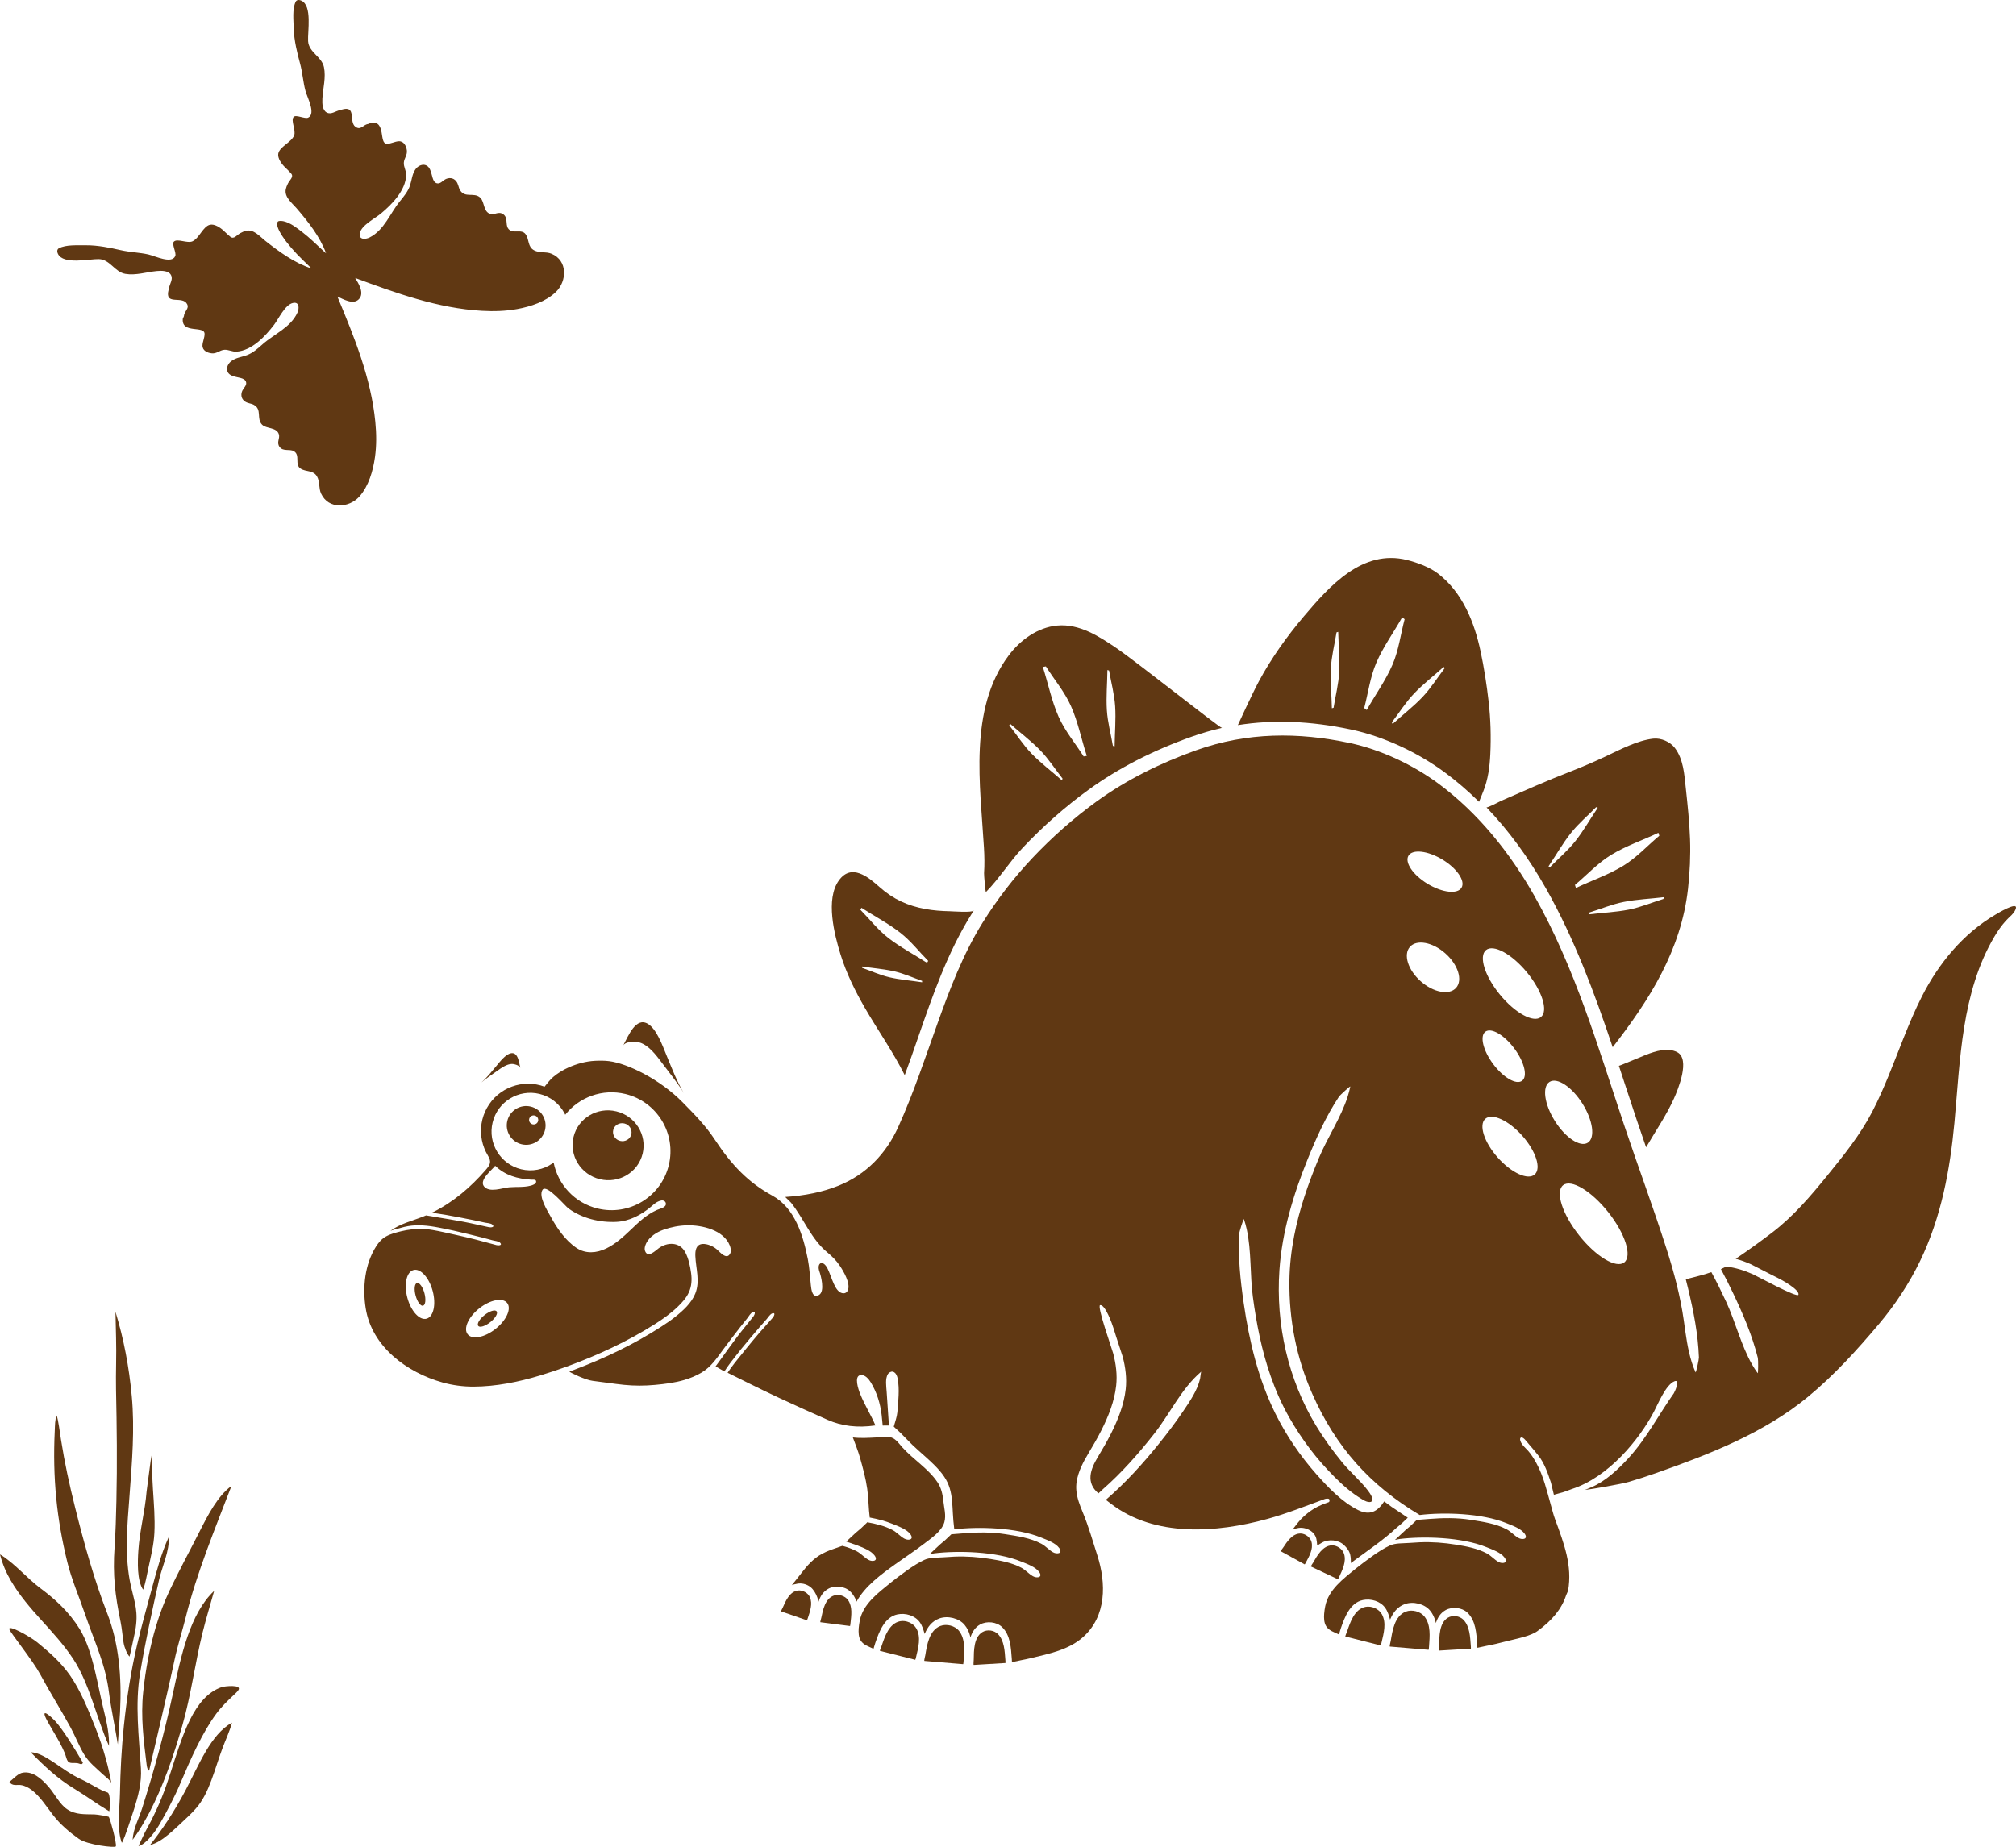 <?xml version="1.0" encoding="utf-8"?>
<!-- Generator: Adobe Illustrator 15.0.0, SVG Export Plug-In . SVG Version: 6.00 Build 0)  -->
<!DOCTYPE svg PUBLIC "-//W3C//DTD SVG 1.1//EN" "http://www.w3.org/Graphics/SVG/1.1/DTD/svg11.dtd">
<svg version="1.1" id="Vrstva_1" xmlns="http://www.w3.org/2000/svg" xmlns:xlink="http://www.w3.org/1999/xlink" x="0px" y="0px"
	 width="1015.867px" height="930.851px" viewBox="-214.872 -209.027 1015.867 930.851"
	 enable-background="new -214.872 -209.027 1015.867 930.851" xml:space="preserve">
<path fill="#603813" d="M102.108,316.26c1.997-0.377,4.403-0.142,5.618,0.264c4.324,1.446,7.923,6.073,11.174,10.452
	c3.626,4.886,7.577,9.64,10.849,15.006c-3.442-5.648-5.981-12.331-8.626-18.738c-2.278-5.526-5.14-13.66-9.604-16.269
	c-5.986-3.491-9.701,5.982-12.382,10.988C99.635,317.034,100.781,316.513,102.108,316.26z"/>
<path fill="#603813" d="M46.016,327.967c-0.988-0.497-2.282-0.75-2.978-0.733c-2.479,0.058-5.054,1.82-7.41,3.514
	c-2.629,1.889-5.408,3.659-7.925,5.845c2.648-2.299,4.98-5.258,7.323-8.059c2.02-2.416,4.736-6.048,7.461-6.666
	c3.654-0.828,4.175,4.488,4.822,7.41C47.192,328.736,46.672,328.297,46.016,327.967z"/>
<path fill-rule="evenodd" clip-rule="evenodd" fill="#603813" d="M269.385,629.673c0,0-18.461-1.549-18.462-1.548
	c-0.214-0.135,0.435-2.67,0.472-2.884c0.842-5.063,1.921-12.521,7.581-14.726c3.136-1.219,7.383-0.146,9.458,2.526
	c3.236,4.165,2.604,9.999,2.274,14.878c-0.007,0.078-0.124,1.854-0.231,1.845L269.385,629.673z"/>
<path fill-rule="evenodd" clip-rule="evenodd" fill="#603813" d="M245.327,627.303c0,0-16.785-4.242-16.786-4.242
	c-0.178-0.154,0.805-2.381,0.87-2.575c1.54-4.516,3.665-11.195,9.217-12.354c3.073-0.643,6.827,0.993,8.337,3.762
	c2.354,4.316,0.89,9.574-0.153,14.001c-0.017,0.073-0.394,1.683-0.492,1.657L245.327,627.303z"/>
<path fill-rule="evenodd" clip-rule="evenodd" fill="#603813" d="M290.873,629.233c0,0-15.104,0.914-15.104,0.913
	c-0.189-0.088,0.025-2.406,0.028-2.602c0.064-4.571,0.027-11.287,4.33-13.932c2.386-1.465,5.948-1.04,7.95,1.061
	c3.122,3.274,3.323,8.504,3.651,12.849c0.004,0.07,0.127,1.65,0.037,1.656L290.873,629.233z"/>
<path fill-rule="evenodd" clip-rule="evenodd" fill="#603813" d="M503.918,622.445c0,0-18.459-1.548-18.463-1.552
	c-0.212-0.132,0.438-2.665,0.473-2.881c0.842-5.063,1.921-12.52,7.582-14.726c3.135-1.221,7.382-0.144,9.457,2.528
	c3.238,4.162,2.606,9.998,2.274,14.877c-0.007,0.076-0.121,1.852-0.23,1.844L503.918,622.445z"/>
<path fill-rule="evenodd" clip-rule="evenodd" fill="#603813" d="M479.861,620.072l-16.785-4.239
	c-0.179-0.155,0.803-2.382,0.869-2.574c1.54-4.518,3.663-11.197,9.217-12.357c3.073-0.64,6.826,0.995,8.336,3.762
	c2.355,4.317,0.891,9.575-0.151,14.004c-0.018,0.069-0.394,1.682-0.492,1.657L479.861,620.072z"/>
<path fill-rule="evenodd" clip-rule="evenodd" fill="#603813" d="M525.408,622.003c0,0-15.104,0.917-15.105,0.917
	c-0.189-0.093,0.025-2.409,0.029-2.606c0.063-4.57,0.025-11.285,4.33-13.93c2.384-1.464,5.947-1.043,7.948,1.06
	c3.122,3.274,3.323,8.504,3.651,12.85c0.005,0.07,0.127,1.649,0.039,1.656L525.408,622.003z"/>
<path fill-rule="evenodd" clip-rule="evenodd" fill="#603813" d="M600.89,328.179c1.04,3.152,2.07,6.297,3.098,9.431
	c1.939,5.912,3.875,11.82,5.848,17.71c1.549,4.626,3.15,9.287,4.761,13.923c4.741-8.162,10.147-15.948,14.035-24.583
	c2.032-4.512,8.418-19.91,1.593-23.385c-4.875-2.481-10.889-0.487-15.633,1.322C613.638,322.956,600.945,328.341,600.89,328.179z"/>
<path fill-rule="evenodd" clip-rule="evenodd" fill="#603813" d="M263.658,250.264c-4.119-0.079-8.225-0.394-12.28-1.133
	c-8.901-1.623-16.226-4.984-22.967-10.994c-5.862-5.229-14.198-12.095-20.503-3.487c-6.948,9.488-2.32,27.406,0.778,37.41
	c2.925,9.438,7.311,18.343,12.241,26.883c6.535,11.323,14.197,22.104,20.096,33.951c2.381-6.413,4.649-12.963,6.949-19.604
	c7.147-20.637,14.537-41.973,26.42-61.114c0.479-0.772,0.963-1.542,1.452-2.308C275.068,251.086,265.258,250.297,263.658,250.264z
	 M233.385,283.57c-4.836-1.123-9.236-3.179-13.816-4.766l-0.01-0.687c5.453,0.85,11.033,1.255,16.402,2.493
	c4.835,1.117,9.238,3.173,13.822,4.756l0.003,0.708C244.33,285.221,238.75,284.815,233.385,283.57z M252.256,276.27
	c-6.462-4.192-13.469-7.839-19.477-12.527c-5.412-4.226-9.438-9.512-14.115-14.246l0.58-0.961
	c6.462,4.188,13.471,7.831,19.486,12.516c5.414,4.219,9.448,9.504,14.129,14.237L252.256,276.27z"/>
<path fill-rule="evenodd" clip-rule="evenodd" fill="#603813" d="M347.697,117.641c-8.797-5.978-18.721-12.403-29.854-11.373
	c-9.86,0.914-18.627,7.317-24.45,15.09c-20.344,27.162-14.254,65.644-12.437,96.991c0.246,4.237,0.328,8.492,0.047,12.729
	c-0.063,0.942,0.686,9.765,0.959,9.49c6.611-6.681,11.943-15.341,18.542-22.329c10.3-10.906,21.483-20.758,33.243-29.279
	c14.867-10.771,32.368-19.765,52.02-26.73c4.977-1.764,10.012-3.225,15.121-4.386C399.949,158.057,357.787,124.496,347.697,117.641z
	 M320.18,184.251c-5.041-4.47-10.46-8.515-15.187-13.379c-4.262-4.385-7.546-9.564-11.285-14.323l0.383-0.797
	c5.041,4.47,10.461,8.51,15.192,13.371c4.263,4.381,7.554,9.562,11.296,14.318L320.18,184.251z M331.175,172.232
	c-4.206-6.648-9.442-12.813-12.636-20.053c-3.545-8.031-5.25-16.733-7.929-25.059l1.542-0.263
	c4.209,6.646,9.451,12.81,12.655,20.042c3.552,8.03,5.264,16.733,7.954,25.057L331.175,172.232z M346.791,167.158l-0.871-0.245
	c-1.016-5.968-2.653-11.883-3.044-17.983c-0.432-6.769,0.208-13.5,0.275-20.236l0.844,0.251c1.021,5.963,2.662,11.876,3.06,17.976
	C347.49,153.69,346.855,160.42,346.791,167.158z"/>
<path fill-rule="evenodd" clip-rule="evenodd" fill="#603813" d="M535.256,144.57c-0.963-8.421-2.273-16.91-4.035-25.198
	c-3.143-14.795-9.114-29.748-21.43-39.278c-4.178-3.233-10.547-5.598-15.625-6.868c-22.438-5.611-39.03,13.057-52.001,28.395
	c-8.583,10.151-16.379,21.049-22.688,32.771c-3.453,6.414-10.587,22.055-10.587,22.055c17.931-2.833,36.806-2.076,57.116,2.249
	c16.086,3.424,33.314,11.319,47.266,21.661c5.962,4.421,11.686,9.347,17.156,14.764l2.12-5.262c2.411-5.91,3.252-12.392,3.55-18.722
	C536.514,162.268,536.267,153.385,535.256,144.57z M459.965,129.678c-0.318,6.105-1.887,12.038-2.834,18.017l-0.865,0.258
	c-0.145-6.737-0.857-13.461-0.5-20.233c0.324-6.105,1.896-12.037,2.847-18.013l0.844-0.259
	C459.601,116.183,460.318,122.904,459.965,129.678z M472.554,147.856c2.018-7.604,2.99-15.635,6.131-22.894
	c3.488-8.059,8.715-15.22,13.004-22.842l1.24,0.954c-2.018,7.603-2.979,15.637-6.112,22.901
	c-3.479,8.059-8.704,15.228-12.982,22.856L472.554,147.856z M501.916,142.316c-4.671,4.916-10.043,9.025-15.031,13.554l-0.41-0.807
	c3.688-4.797,6.916-10.018,11.128-14.448c4.675-4.915,10.048-9.019,15.038-13.543l0.389,0.789
	C509.347,132.66,506.121,137.879,501.916,142.316z"/>
<path fill-rule="evenodd" clip-rule="evenodd" fill="#603813" d="M636.744,213.967c-0.3-8.682-1.229-17.325-2.158-25.956
	c-0.735-6.838-1.182-14.405-5.519-20.086c-2.373-3.109-6.942-5.097-10.907-4.654c-7.941,0.885-16.784,5.57-23.947,8.948
	c-5.916,2.787-11.854,5.332-17.95,7.701c-11.706,4.552-23.255,9.703-34.77,14.726c-0.479,0.209-6.942,3.66-7.347,3.241
	c11.13,11.583,21.172,25.257,30,40.878c14.371,25.421,24.496,52.844,33.627,80.037c18.636-23.999,34.477-48.998,37.946-79.858
	C636.644,230.724,637.031,222.237,636.744,213.967z M566.262,227.956l-0.856-0.29c3.775-5.581,7.078-11.482,11.284-16.802
	c3.79-4.798,8.5-8.73,12.729-13.057l0.839,0.274c-3.773,5.582-7.07,11.483-11.274,16.809
	C575.197,219.687,570.488,223.627,566.262,227.956z M578.756,236.999c6.043-5.037,11.476-11.032,18.233-15.145
	c7.502-4.562,15.906-7.386,23.811-11.128l0.461,1.494c-6.039,5.039-11.466,11.042-18.22,15.161
	c-7.496,4.569-15.902,7.4-23.803,11.154L578.756,236.999z M623.345,244.064c-5.777,1.79-11.425,4.187-17.422,5.376
	c-6.653,1.316-13.41,1.566-20.1,2.38l0.131-0.895c5.784-1.785,11.434-4.181,17.432-5.363c6.656-1.312,13.412-1.558,20.098-2.365
	L623.345,244.064z"/>
<path fill-rule="evenodd" clip-rule="evenodd" fill="#603813" d="M95.689,351.13c-9.613-2.331-19.264,3.434-21.553,12.876
	c-2.289,9.444,3.648,18.986,13.262,21.317c9.615,2.331,19.264-3.432,21.553-12.874C111.241,363.004,105.303,353.462,95.689,351.13z
	 M103.246,362.731c-0.589,2.428-3.104,3.898-5.617,3.287c-2.516-0.609-4.076-3.068-3.488-5.496c0.588-2.425,3.104-3.896,5.617-3.288
	C102.272,357.842,103.833,360.305,103.246,362.731z"/>
<path fill-rule="evenodd" clip-rule="evenodd" fill="#603813" d="M52.57,348.729c-5.244-1.271-10.529,1.95-11.801,7.194
	c-1.271,5.243,1.951,10.527,7.197,11.798c5.244,1.272,10.529-1.949,11.801-7.191C61.039,355.283,57.816,350.002,52.57,348.729z
	 M56.287,355.995c-0.297,1.224-1.543,1.969-2.785,1.667c-1.24-0.302-2.008-1.535-1.711-2.758c0.297-1.222,1.543-1.968,2.783-1.669
	C55.816,353.537,56.584,354.773,56.287,355.995z"/>
<path fill-rule="evenodd" clip-rule="evenodd" fill="#603813" d="M-0.998,442.772c0.845,3.156,0.534,5.985-0.696,6.313
	c-1.229,0.329-2.91-1.966-3.755-5.121c-0.846-3.157-0.534-5.98,0.695-6.308C-3.525,437.327-1.842,439.617-0.998,442.772z"/>
<path fill-rule="evenodd" clip-rule="evenodd" fill="#603813" d="M790.605,251.996c-16.235,9.513-28.627,24.625-37.048,41.256
	c-3.452,6.821-6.412,13.876-9.243,20.972c-4.994,12.514-9.585,25.232-15.816,37.206c-6.063,11.649-14.359,21.931-22.604,32.088
	c-8.355,10.293-17.053,20.492-27.625,28.596c-6.036,4.627-12.215,9.071-18.519,13.329c2.635,0.703,5.208,1.651,7.687,2.755
	c1.258,0.558,7.71,4.045,13.458,6.857c1.894,0.926,11.128,5.944,10.474,8.501c-0.471,1.793-20.646-9.301-22.972-10.338
	c-4.245-1.889-8.765-3.315-13.394-3.866l-2.695,1.29c2.119,3.935,4.127,7.929,6.044,11.952c5.058,10.613,9.683,21.367,12.555,32.806
	c0.233,0.946,0.21,8.081-0.095,7.665c-1.025-1.396-1.967-2.868-2.843-4.399c-5.519-9.644-8.418-21.623-13.003-31.514
	c-2.343-5.057-4.814-10.068-7.473-14.978l-1.75,0.553c-1.567,0.667-11.148,3.029-11.148,3.029c0.403,1.567,0.793,3.142,1.17,4.716
	c2.736,11.433,5.021,22.915,5.445,34.7c0.035,0.974-1.476,7.947-1.688,7.479c-0.712-1.58-1.328-3.217-1.866-4.9
	c-2.181-6.814-3.045-13.963-4.036-21.023c-1.74-12.397-4.947-24.44-8.742-36.322c-6.693-20.963-14.387-41.583-21.372-62.446
	c-13.116-39.177-24.719-79.208-45.167-115.382c-12.203-21.588-28.254-41.727-48.311-56.595
	c-12.764-9.462-29.055-17.165-44.664-20.488c-26.268-5.595-51.773-5.479-77.315,3.573c-17.734,6.289-35.054,14.779-50.321,25.841
	c-11.551,8.37-22.547,18.115-32.341,28.491c-9.448,10.009-17.987,21.129-25.249,32.827c-9.798,15.782-16.344,33.147-22.594,50.554
	c-6.299,17.542-12.063,35.167-19.767,52.175c-6.158,13.595-16.259,24.061-30.118,29.645c-4.118,1.66-8.346,2.89-12.646,3.792
	c-4.665,0.979-9.414,1.568-14.199,1.901l2.941,2.897c6.482,8.131,10.153,18.419,18.385,25.131c2.281,1.86,4.418,4.044,6.078,6.485
	c2.225,3.272,5.191,8.681,4.326,11.954c-0.404,1.53-1.459,2.293-2.924,2.021c-3.891-0.725-5.312-8.048-7.439-12.332
	c-2.439-4.918-5.691-2.895-4.133,1.434c0.604,1.681,2.997,9.993-0.278,11.82c-3.325,1.854-3.821-2.805-4.054-4.958
	c-0.473-4.405-0.689-8.817-1.542-13.179c-2.315-11.854-6.509-25.779-17.89-31.978c-11.975-6.521-20.422-15.255-28.955-28.193
	c-4.662-7.068-9.854-12.348-16.391-18.976c-11.174-11.329-27.453-19.414-36.912-20.6c-2.285-0.284-4.706-0.282-7.002-0.168
	c-2.316,0.115-4.61,0.479-6.855,1.059c-2.266,0.586-4.485,1.366-6.621,2.325c-2.748,1.231-5.33,2.813-7.636,4.758
	c-1.532,1.288-2.73,2.883-3.995,4.423c-0.025,0.033-0.361,0.493-0.403,0.479c-10.831-4.037-23.276,0.34-29.051,10.757
	c-2.721,4.903-3.62,10.684-2.519,16.181c0.541,2.702,1.553,5.317,2.976,7.675c2.002,3.322,1.27,4.69-1.163,7.484
	c-7.461,8.576-16.234,16.088-26.406,21.143l-0.701,0.248c2.348,0.338,4.692,0.7,7.029,1.106c4.777,0.824,9.527,1.794,14.283,2.729
	c1.859,0.367,3.704,0.795,5.554,1.201c1.119,0.246,2.919,0.236,3.784,1.063c1.379,1.319-0.976,1.413-1.785,1.247
	c-4.341-0.895-8.643-1.973-13.002-2.775c-4.191-0.773-8.385-1.474-12.592-2.155c-2.041-0.332-4.067-0.736-6.115-1.027l-0.353,0.147
	c-0.358,0.15-0.719,0.299-1.081,0.444c-5.569,2.221-11.635,3.573-16.518,7.206l1.005-0.371c0.954-0.355,2.005-0.538,2.985-0.815
	c1.029-0.29,2.059-0.583,3.098-0.83c0.578-0.136,1.159-0.261,1.743-0.362c2.407-0.422,4.864-0.508,7.304-0.375
	c1.384,0.075,2.762,0.214,4.135,0.4c1.37,0.186,2.731,0.431,4.091,0.686c2.54,0.488,5.073,1.002,7.599,1.564
	c4.73,1.055,9.429,2.253,14.135,3.416c1.839,0.455,3.661,0.97,5.489,1.466c1.105,0.302,2.904,0.377,3.729,1.246
	c1.313,1.382-1.042,1.364-1.843,1.159c-3.434-0.882-6.834-1.879-10.266-2.761c-3.422-0.878-6.873-1.647-10.318-2.431
	c-2.002-0.451-4.004-0.898-6.01-1.33c-1.847-0.397-3.694-0.797-5.559-1.099c-1.836-0.298-3.859-0.671-5.725-0.541
	c-3.334-0.041-6.68,0.341-9.922,1.115c-2.672,0.638-5.465,1.329-7.887,2.669c-2.104,1.163-3.672,2.968-4.955,4.971
	c-5.747,8.977-6.937,20.732-5.295,31.161c3.057,19.42,20.786,32.46,38.791,37.486c5.021,1.401,10.375,2.103,15.583,2.079
	c11.388-0.053,22.708-2.354,33.551-5.634c4.563-1.381,9.087-2.892,13.565-4.53c15.304-5.598,30.34-12.541,44.125-21.269
	c4.127-2.611,8.043-5.386,11.576-8.776c2.232-2.143,4.414-4.53,5.698-7.376c1.37-3.036,1.546-6.362,1.093-9.624
	c-0.488-3.522-1.269-7.402-2.967-10.559c-2.818-5.234-8.941-5.17-13.304-2.024c-1.622,1.172-5.534,5.236-6.941,1.398
	c-0.456-1.246,0.065-2.81,0.623-3.932c1.616-3.246,5.332-5.576,8.612-6.735c3.857-1.366,7.957-2.166,12.052-2.247
	c7.394-0.146,18.272,2.323,21.382,10.12c0.464,1.164,0.852,2.768,0.294,3.97c-1.72,3.708-5.281-0.663-6.802-1.968
	c-1.846-1.58-4.746-2.883-7.205-2.712c-3.303,0.231-3.711,3.391-3.605,6.056c0.248,6.34,2.455,12.682-0.014,18.891
	c-1.928,4.85-6.217,8.69-10.213,11.861c-2.248,1.783-4.634,3.367-7.04,4.925c-13.695,8.872-28.658,15.969-43.903,21.727
	c-0.767,0.289-1.535,0.574-2.305,0.858c0.221,0.408,7.995,4.22,11.717,4.662c5.262,0.625,10.494,1.478,15.766,2.019
	c5.245,0.536,10.438,0.514,15.684,0.027c4.98-0.46,9.983-1.078,14.792-2.502c2.984-0.885,5.884-2.083,8.568-3.665
	c4.817-2.844,7.653-7.156,10.886-11.561c2.867-3.909,5.852-7.729,8.808-11.57c1.155-1.504,2.359-2.965,3.549-4.438
	c0.72-0.892,1.51-2.509,2.637-2.916c1.794-0.646,0.831,1.503,0.321,2.154c-2.733,3.488-5.614,6.859-8.275,10.406
	c-2.559,3.407-5.054,6.85-7.537,10.313c-1.066,1.486-2.178,2.937-3.232,4.43l0.351,0.21c1.124,0.671,2.241,1.319,3.356,1.947
	l0.726,0.408c0.345-0.549,0.7-1.091,1.063-1.627c0.778-1.144,1.604-2.254,2.436-3.357c1.567-2.057,3.158-4.096,4.785-6.106
	c3.052-3.766,6.217-7.44,9.354-11.135c1.227-1.445,2.499-2.846,3.757-4.262c0.762-0.856,1.63-2.433,2.776-2.785
	c1.822-0.559,0.758,1.541,0.217,2.167c-2.318,2.682-4.725,5.281-7.043,7.962c-2.311,2.672-4.536,5.421-6.771,8.157
	c-1.298,1.589-2.588,3.186-3.868,4.789c-1.178,1.477-2.358,2.95-3.459,4.488c-0.543,0.754-1.122,1.544-1.656,2.358
	c0,0,16.752,8.419,25.959,12.679c7.289,3.373,16.889,7.743,24.474,11.083c7.057,3.107,14.967,4.136,24.084,2.801
	c-2.081-4.961-5.372-10.13-7.647-15.771c-1.018-2.521-3.193-9.024,0.04-9.573c2.326-0.393,4.229,1.941,5.259,3.635
	c3.029,4.984,4.805,10.636,5.475,16.416c0.208,1.783,0.348,3.574,0.533,5.359l3.147-0.033c0,0-0.29-4.168-0.292-4.192
	c-0.297-4.282-0.576-8.565-0.863-12.848c-0.175-2.618-0.831-6.548,0.648-8.915c0.449-0.724,1.604-1.396,2.502-1.152
	c2.17,0.589,2.502,3.742,2.703,5.515c0.322,2.846,0.25,5.66,0.052,8.514c-0.147,2.137-0.293,4.274-0.503,6.407
	c-0.247,2.502-1.154,4.839-1.813,7.246c2.323,2.051,4.494,4.155,6.611,6.418c1.841,1.966,3.811,3.795,5.811,5.592
	c2.699,2.422,5.453,4.787,8.019,7.354c1.817,1.814,3.554,3.744,4.985,5.886c5.178,7.74,3.569,15.214,5.065,26.526
	c11.827-1.44,31.235-0.992,43.688,4.105c2.866,1.173,7.271,2.666,9.169,5.294c1.97,2.729-1.047,3.324-3.146,2.135
	c-2.11-1.197-3.72-3.164-5.855-4.288c-5.613-2.959-12.005-3.835-18.192-4.818c-6.991-1.114-13.957-0.989-20.988-0.432
	c-2.055,0.165-4.107,0.325-6.16,0.487l-3.026,2.872l-2.62,2.215l-5.342,4.974l2.385-0.459c11.827-1.442,31.236-0.993,43.689,4.104
	c2.865,1.172,7.271,2.664,9.168,5.292c1.97,2.73-1.047,3.326-3.146,2.136c-2.111-1.197-3.721-3.163-5.855-4.289
	c-4.789-2.522-10.163-3.525-15.455-4.384c-6.098-0.987-12.133-1.446-18.313-1.195c-1.807,0.075-3.611,0.188-5.414,0.332
	c-3.071,0.247-6.855-0.017-9.701,1.32c-1.485,0.699-2.918,1.493-4.314,2.347c-3.121,1.914-6.059,4.138-8.996,6.311
	c-1.184,0.877-2.347,1.78-3.489,2.71c-6.688,5.428-14.1,10.942-15.707,19.233c-0.245,1.263-0.452,2.542-0.543,3.827
	c-0.146,2.075-0.099,4.474,1.058,6.287c1.427,2.24,4.153,2.984,6.398,4.097l0.931-3.033c1.903-5.568,4.647-12.953,11.132-14.309
	c4.01-0.837,8.787,0.512,11.23,3.909c1.31,1.818,1.858,3.833,2.486,5.947c1.427-3.46,3.662-6.468,7.439-7.826
	c4.181-1.504,9.867-0.128,12.662,3.23c1.429,1.715,2.303,3.652,2.818,5.697l0.147,0.644c0.844-2.702,2.311-5.084,4.89-6.527
	c3.312-1.85,8.239-1.348,10.994,1.262c4.293,4.069,4.529,10.606,4.947,16.037c0.004,0.063,0.088,1.118,0.087,1.698l4.501-0.97
	c1.655-0.322,3.331-0.652,4.981-1.051c9.187-2.227,19.131-4.159,26.382-10.648c11.811-10.574,11.665-27.059,7.17-41.106
	c-2.355-7.359-4.473-14.833-7.447-21.974c-1.461-3.51-2.787-6.982-3.125-10.648c-0.143-1.53-0.111-3.096,0.154-4.711
	c0.832-5.064,3.223-9.651,5.831-14.009c2.327-3.888,4.625-7.8,6.661-11.85c3.518-6.995,6.539-14.554,7.404-22.392
	c0.603-5.453-0.104-11.006-1.504-16.285c-0.652-2.464-8.398-24.145-6.554-24.326c2.63-0.238,6.116,9.677,6.728,11.693
	c1.862,6.122,4.279,13.048,4.631,14.376c1.4,5.279,2.107,10.831,1.506,16.285c-0.866,7.838-3.887,15.396-7.404,22.392
	c-2.037,4.051-4.335,7.961-6.66,11.85c-3.719,6.21-6.146,12.819,0.307,18.294c0.035,0.028,1.89-1.75,2.094-1.938
	c9.619-8.435,18.123-18.088,26.025-28.132c8.074-10.257,13.609-22.713,23.705-31.292c-0.214,0.177-0.465,3.021-0.576,3.505
	c-1.399,6.085-5.209,11.5-8.665,16.632c-3.807,5.653-7.951,11.064-12.222,16.373c-8.084,10.046-16.842,19.674-26.61,28.114
	c0,0,2.555,1.961,2.556,1.962c22.16,17.014,53.275,14.66,78.724,7.691c9.892-2.707,19.435-6.555,29.056-10.07
	c0.48-0.176,1.57-0.313,2.033-0.066c0.47,0.254,0.51,1.46-0.092,1.672c-2.531,0.893-5.059,1.848-7.355,3.256
	c-2.203,1.351-4.254,2.968-6.085,4.788c-0.231,0.229-0.455,0.461-0.675,0.698c-1.496,1.615-2.756,3.394-4.127,5.124
	c0.298-0.375,1.846-0.601,2.303-0.721c0.962-0.253,1.959-0.311,2.948-0.184c1.964,0.254,3.985,1.19,5.321,2.675
	c1.668,1.856,1.688,3.834,1.896,6.196c0,0,1.914-1.177,2.502-1.506c3.313-1.852,8.239-1.352,10.994,1.26
	c1.41,1.336,2.698,2.956,3.143,4.883c0.311,1.342,0.313,2.832,0.361,4.21c0.563-0.437,1.129-0.865,1.701-1.29
	c7.207-5.333,14.718-10.364,21.293-16.488l2.623-2.213l3.025-2.873l-8.108-5.44l-3.767-2.763c-3.304,5.064-7.211,7.302-13.193,4.332
	c-8.118-4.03-15.111-11.433-21.02-18.104c-8.207-9.267-15.167-19.515-20.669-30.614c-8.61-17.373-13.146-36.435-15.913-55.533
	c-1.684-11.636-2.913-23.279-2.262-35.054c0.055-0.973,2.193-7.781,2.359-7.293c0.565,1.64,1.028,3.323,1.412,5.046
	c2.41,10.847,1.627,23.145,3.074,33.949c1.83,13.692,4.498,27.351,9.094,40.4c2.494,7.091,5.543,13.989,9.256,20.527
	c3.133,5.519,6.637,10.802,10.46,15.864c3.794,5.026,8.004,9.761,12.452,14.222c4.109,4.12,8.532,8.011,13.539,11.014
	c0.355,0.213,0.721,0.437,1.099,0.646c0.944,0.523,1.956,0.959,3.033,0.918c1.686-0.063,1.454-1.687,0.935-2.833
	c-0.473-1.044-1.162-2.048-1.854-2.96c-3.887-5.112-8.941-9.284-13.004-14.263c-4.777-5.857-9.238-11.975-13.145-18.449
	c-14.167-23.477-20.328-51.078-18.453-78.406c1.327-19.343,7.021-38.091,14.266-55.98c4.414-10.896,9.225-21.568,15.724-31.408
	c0.538-0.813,5.817-5.613,5.718-5.108c-0.338,1.699-0.787,3.39-1.326,5.067c-3.389,10.584-10.268,20.811-14.469,30.869
	c-5.322,12.744-9.906,25.885-12.521,39.474c-1.421,7.379-2.268,14.873-2.358,22.392c-0.239,19.759,3.524,38.936,11.518,57.032
	c11.843,26.81,29.062,46.153,54.146,61.102c11.827-1.441,31.236-0.992,43.689,4.104c2.865,1.173,7.271,2.664,9.168,5.292
	c1.969,2.73-1.047,3.323-3.146,2.135c-2.111-1.194-3.719-3.162-5.855-4.288c-5.613-2.956-12.005-3.833-18.191-4.817
	c-6.993-1.115-13.959-0.989-20.99-0.43c-2.053,0.165-4.106,0.323-6.159,0.487l-3.026,2.873l-2.621,2.211l-5.342,4.977l2.385-0.461
	c11.826-1.44,31.236-0.993,43.688,4.103c2.867,1.174,7.272,2.665,9.171,5.296c1.969,2.729-1.049,3.323-3.147,2.135
	c-2.111-1.197-3.72-3.164-5.856-4.289c-4.788-2.524-10.164-3.528-15.455-4.385c-6.098-0.987-12.132-1.446-18.312-1.195
	c-1.808,0.074-3.61,0.189-5.415,0.334c-3.07,0.245-6.855-0.019-9.7,1.32c-1.486,0.695-2.919,1.491-4.315,2.346
	c-3.121,1.914-6.059,4.137-8.994,6.311c-1.186,0.877-2.348,1.778-3.49,2.707c-6.689,5.429-14.1,10.942-15.709,19.234
	c-0.243,1.265-0.451,2.545-0.541,3.827c-0.146,2.076-0.098,4.477,1.057,6.288c1.428,2.241,4.154,2.984,6.399,4.097l0.931-3.034
	c1.902-5.568,4.646-12.951,11.133-14.308c4.01-0.837,8.786,0.513,11.23,3.907c1.31,1.82,1.857,3.836,2.484,5.95
	c1.428-3.461,3.664-6.471,7.44-7.828c4.181-1.502,9.868-0.129,12.661,3.231c1.43,1.714,2.305,3.654,2.82,5.699l0.147,0.644
	c0.843-2.702,2.311-5.086,4.89-6.528c3.311-1.853,8.238-1.35,10.992,1.259c4.294,4.072,4.529,10.61,4.947,16.039
	c0.006,0.063,0.088,1.118,0.087,1.698l4.502-0.97c1.655-0.32,3.332-0.65,4.981-1.05c1.713-0.417,3.42-0.852,5.13-1.276
	c0.96-0.238,1.921-0.473,2.882-0.697c1.947-0.451,3.89-0.919,5.813-1.467c1.341-0.381,2.666-0.82,3.951-1.358
	c1.026-0.426,2.039-0.924,2.943-1.574c7.47-5.395,12.252-11.184,14.508-18.099l0.981-2.254c2.239-12.638-2.021-23.755-6.56-36.103
	c-0.846-2.298-1.443-4.767-2.115-7.13c-2.041-7.178-3.678-14.57-7.314-21.16c-1.183-2.144-2.459-4.261-4.09-6.097
	c-1.381-1.557-3.221-2.955-3.927-4.984c-0.651-1.871,0.573-2.387,1.906-1.115c0.857,0.812,1.601,1.825,2.383,2.714
	c1.606,1.821,3.155,3.697,4.669,5.594c3.205,4.013,4.805,8.94,6.418,13.734l1.488,6.161l5.011-1.407l4.02-1.484
	c18.603-6.013,34.009-25.035,41.354-38.946c2.054-3.89,5.964-13.515,10.273-15.33c3.346-1.411,0.147,5.505-0.254,6.064
	c-6.786,9.44-13.817,22.844-22.785,32.579c-5.233,5.68-11.456,11.605-18.64,14.688c-1.11,0.476-2.227,0.936-3.34,1.402
	c3.011-0.289,18.336-2.959,22.193-4.089c4.566-1.339,9.094-2.821,13.585-4.401c26.852-9.444,54.495-20.177,76.674-38.49
	c13.162-10.868,24.688-23.59,35.672-36.611c8.144-9.653,15.38-20.64,20.86-32.013c10.504-21.794,14.955-45.461,17.199-69.383
	c2.975-31.742,3.455-65.647,20.151-93.918c1.681-2.847,3.595-5.563,5.803-8.028c1.642-1.83,4.473-3.792,5.046-6.278
	C801.771,245.179,791.258,251.616,790.605,251.996z M0.06,455.637c-3.521,0.941-7.848-3.783-9.663-10.559
	c-1.815-6.777-0.429-13.031,3.095-13.975c3.521-0.944,7.85,3.783,9.663,10.559C4.969,448.436,3.584,454.693,0.06,455.637z
	 M34.84,460.774c-5.498,4.354-11.791,5.563-14.055,2.704c-2.265-2.86,0.357-8.706,5.857-13.061
	c5.499-4.353,11.791-5.564,14.055-2.703C42.961,450.573,40.34,456.419,34.84,460.774z M52.511,388.59
	c-3.535,0.937-7.273,0.489-10.873,0.82c-3.416,0.314-9.901,2.899-12.613-0.452c-2.604-3.223,4.006-8.273,5.639-10.397
	c5.016,4.861,11.298,6.595,18.113,6.996c0.832,0.049,1.945-0.156,2.354,0.417c0.115,0.165,0.174,0.392,0.154,0.703
	C55.211,387.792,53.343,388.369,52.511,388.59z M116.168,400.827c-5.245,2.33-9.262,6.217-13.319,10.093
	c-3.669,3.504-7.571,7.07-12.255,9.332c-4.834,2.335-10.361,2.821-15.021-0.321c-5.568-3.757-9.762-9.878-12.93-15.692
	c-1.625-2.98-6.232-10.098-4.173-13.499c2.015-3.318,11.346,8.066,13.19,9.395c6.896,4.964,15.637,7.092,24.07,6.698
	c6.48-0.303,12.455-3.468,17.348-7.563c1.702-1.427,2.893-2.675,5.167-3.189c1.14-0.256,2.362,0.351,2.429,1.597
	C120.78,399.651,117.519,400.23,116.168,400.827z M122.137,378.242c-3.866,15.942-19.923,25.73-35.866,21.866
	c-11.641-2.82-20.002-12.146-22.161-23.178l-0.747,0.536c-4.408,3.005-10.021,4.201-15.612,2.846
	c-10.488-2.542-16.929-13.107-14.386-23.594c2.543-10.49,13.106-16.932,23.596-14.387c5.65,1.368,10.126,5.067,12.656,9.831
	l0.338,0.668c6.973-8.819,18.674-13.276,30.315-10.455C116.211,346.241,126.002,362.299,122.137,378.242z M518.873,288.868
	c-3.438,3.87-11.434,2.387-17.859-3.319c-6.428-5.707-8.85-13.469-5.413-17.342c3.438-3.871,11.435-2.387,17.862,3.319
	C519.887,277.232,522.31,284.994,518.873,288.868z M521.595,238.4c-2.046,3.391-9.688,2.524-17.068-1.935
	c-7.38-4.457-11.702-10.817-9.656-14.207c2.048-3.391,9.689-2.521,17.07,1.936C519.32,228.654,523.643,235.011,521.595,238.4z
	 M558.476,382.939c-3.418,3.035-11.761-0.786-18.634-8.531c-6.874-7.748-9.677-16.483-6.257-19.519
	c3.416-3.031,11.759,0.789,18.632,8.536C559.092,371.17,561.892,379.907,558.476,382.939z M533.613,310.983
	c2.928-2.189,9.44,1.571,14.548,8.4c5.11,6.83,6.879,14.142,3.953,16.331c-2.929,2.188-9.44-1.571-14.552-8.401
	C532.456,320.483,530.687,313.17,533.613,310.983z M561.631,303.582c-3.764,3.093-13.018-1.952-20.67-11.268
	c-7.648-9.317-10.797-19.376-7.031-22.469c3.766-3.091,13.021,1.952,20.671,11.269C562.251,290.432,565.397,300.491,561.631,303.582
	z M565.949,336.291c3.841-2.417,11.27,2.488,16.589,10.952c5.32,8.462,6.521,17.277,2.683,19.692
	c-3.841,2.412-11.268-2.489-16.589-10.95C563.312,347.522,562.11,338.704,565.949,336.291z M603.609,427.255
	c-4.059,3.218-14.248-2.887-22.76-13.63c-8.513-10.742-12.124-22.061-8.064-25.272c4.059-3.217,14.25,2.884,22.763,13.627
	C604.057,412.721,607.669,424.037,603.609,427.255z"/>
<path fill-rule="evenodd" clip-rule="evenodd" fill="#603813" d="M32.171,457.4c-2.561,2.03-5.278,2.866-6.067,1.869
	c-0.791-0.997,0.646-3.453,3.207-5.479c2.561-2.03,5.279-2.863,6.068-1.867C36.169,452.92,34.732,455.375,32.171,457.4z"/>
<path fill-rule="evenodd" clip-rule="evenodd" fill="#603813" d="M191.028,607.408l-12.292-4.248
	c-0.124-0.128,0.754-1.729,0.814-1.87c1.443-3.283,3.461-8.145,7.689-8.656c2.342-0.281,5.047,1.184,6,3.352
	c1.486,3.38,0.053,7.219-1.01,10.466c-0.018,0.051-0.402,1.234-0.475,1.208C191.754,607.659,191.028,607.408,191.028,607.408z"/>
<path fill-rule="evenodd" clip-rule="evenodd" fill="#603813" d="M212.625,610.434c0,0-14.103-1.808-14.104-1.807
	c-0.16-0.109,0.425-2.061,0.46-2.226c0.822-3.908,1.91-9.67,6.326-11.198c2.447-0.848,5.666,0.126,7.166,2.271
	c2.337,3.34,1.648,7.859,1.226,11.639c-0.007,0.062-0.157,1.435-0.24,1.426L212.625,610.434z"/>
<path fill-rule="evenodd" clip-rule="evenodd" fill="#603813" d="M209.601,570.117c2.505,0.662,4.949,1.527,7.258,2.743
	c2.135,1.123,3.744,3.09,5.854,4.287c2.1,1.191,5.116,0.595,3.147-2.135c-1.896-2.629-6.303-4.12-9.17-5.294l-5.125-1.744
	l4.712-4.39l2.622-2.213l3.025-2.872l0.212-0.273c4.413,0.785,8.784,1.836,12.764,3.934c2.136,1.125,3.745,3.092,5.854,4.288
	c2.1,1.189,5.116,0.593,3.147-2.136c-1.897-2.629-6.303-4.12-9.169-5.294c-3.355-1.372-7.216-2.409-11.297-3.162l-0.025,0.161
	c-0.641-4.841-0.594-9.741-1.273-14.573c-0.745-5.296-2.178-10.462-3.606-15.603c-0.976-3.512-2.411-6.932-3.647-10.358
	c3.938,0.474,7.904,0.2,11.851,0.003c2.448-0.12,5.152-0.798,7.537,0.02c2.444,0.839,3.907,3.138,5.559,4.98
	c5.571,6.212,13.063,10.642,17.751,17.65c1.851,2.768,2.562,6.077,2.896,9.339c0.364,3.542,1.508,7.19,0.518,10.725
	c-1.313,4.686-6.948,8.331-10.594,11.13c-4.541,3.487-9.346,6.618-13.995,9.956c-7.14,5.13-15.3,11.031-19.673,18.965l-0.732-1.76
	c-0.633-1.268-1.453-2.44-2.526-3.456c-2.755-2.61-7.682-3.114-10.993-1.262c-2.578,1.441-4.046,3.824-4.89,6.526l-0.147-0.644
	c-0.516-2.043-1.39-3.981-2.818-5.698c-1.303-1.563-3.322-2.561-5.326-2.819c-0.988-0.127-1.986-0.069-2.948,0.185
	c-0.455,0.12-2.003,0.345-2.302,0.721c1.691-2.129,3.424-4.227,5.068-6.394c2.792-3.676,5.973-7.143,10.051-9.404
	c2.951-1.637,6.148-2.639,9.32-3.741C208.86,570.375,209.23,570.246,209.601,570.117z"/>
<path fill-rule="evenodd" clip-rule="evenodd" fill="#603813" d="M441.905,579.108l-11.39-6.275c-0.1-0.149,1.035-1.576,1.121-1.704
	c1.979-2.993,4.792-7.438,9.049-7.224c2.354,0.12,4.771,2.023,5.341,4.322c0.892,3.582-1.174,7.123-2.774,10.141
	c-0.024,0.048-0.604,1.15-0.673,1.111C442.578,579.478,441.905,579.108,441.905,579.108z"/>
<path fill-rule="evenodd" clip-rule="evenodd" fill="#603813" d="M458.567,586.619c0,0-12.851-6.081-12.853-6.081
	c-0.119-0.154,1.04-1.828,1.126-1.976c1.99-3.462,4.806-8.604,9.478-8.691c2.591-0.047,5.352,1.875,6.113,4.377
	c1.188,3.9-0.863,7.984-2.434,11.445c-0.026,0.058-0.595,1.318-0.67,1.282L458.567,586.619z"/>
<path fill-rule="evenodd" clip-rule="evenodd" fill="#603813" d="M-52.273-82.905c-3.321-3.061-6.51-6.23-10.108-9.001
	c-2.786-2.144-6.102-4.846-9.628-5.615c-0.621-0.134-2.313-0.369-2.841,0.182c-2.014,2.096,3.725,10.873,12.813,19.603
	c0.872,0.837,4.149,4.024,4.149,4.024c-8.508-2.704-16.413-8.476-23.394-14.016c-2.696-2.14-5.774-5.935-9.73-4.96
	c-0.765,0.187-1.826,0.634-2.815,1.192c-1.762,0.992-3.171,3.187-4.923,1.852c-0.971-0.741-2.156-1.894-3.341-3.021
	c-1.829-1.739-4.744-3.577-6.939-3.089c-3.538,0.781-5.373,6.718-8.816,8.334c-2.608,1.224-7.73-1.585-9.438,0.214
	c-1.154,1.218,1.405,5.593,0.712,7.231c-1.754,4.147-10.208-0.052-13.553-0.807c-4.469-1.006-9.27-1.095-14.064-2.194
	c-4.972-1.14-11.549-2.514-17.449-2.438c-4.522,0.057-9.897-0.362-13.509,1.486c-0.765,0.391-1.242,1.35-0.514,2.87
	c2.667,5.569,15.863,2.501,20.572,2.623c5.71,0.146,8.004,6.56,13.42,7.455c5.264,0.87,10.527-0.915,15.728-1.429
	c2.631-0.26,5.95-0.192,7.154,1.888c1.317,2.275-0.551,4.245-1.059,7.226l-0.318,1.502c-0.969,6.576,7.489,1.677,9.612,6.133
	c1.095,2.302-1.466,3.354-1.671,6.047l-0.552,1.278c-0.636,7.737,10.909,3.229,10.986,7.581c0.033,1.947-0.969,3.83-1.058,5.786
	c-0.12,2.64,2.516,3.845,4.772,4.029c2.442,0.199,3.855-1.527,6.126-1.773c2.133-0.231,4.103,1.073,6.251,0.922
	c7.793-0.549,14.506-7.755,18.923-13.524c2.289-2.989,5.472-10.044,9.433-10.994c3.332-0.801,3.343,2.657,2.351,4.839
	c-3.405,7.504-11.656,10.74-17.51,15.912c-2.446,2.163-4.848,4.358-7.95,5.524c-2.608,0.982-5.459,1.224-7.765,2.93
	c-2.709,2-3.422,5.939,0.259,7.445c2.74,1.124,6.196,0.845,7.024,3.045c0.633,1.682-1.096,3.05-1.743,4.345
	c-0.946,1.893-0.752,4.108,1.071,5.48c1.484,1.113,3.17,1.039,4.557,1.771c4.408,2.33,1.236,6.972,4.237,10.027
	c2.121,2.157,7.163,1.217,8.421,4.703c0.805,2.227-1.341,4.174,0.426,6.539c1.808,2.421,5.016,0.894,7.158,2.128
	c3.404,1.959,0.229,6.75,3.43,8.79c2.813,1.794,6.31,0.644,8.238,3.933c1.535,2.617,0.797,5.932,2.063,8.657
	c3.798,8.173,14.17,7.217,19.29,1.496c4.716-5.267,6.917-13.063,7.872-19.92c0.822-5.895,0.745-11.854,0.167-17.765
	c-2.155-22.071-10.665-42.856-19.116-63.136c2.949,1.276,7.929,4.36,10.845,1.323c2.915-3.037-0.154-7.856-1.874-10.667
	c20.605,7.623,41.72,15.283,63.86,16.543c5.93,0.337,11.887,0.172,17.744-0.888c6.813-1.233,14.514-3.749,19.585-8.672
	c5.509-5.35,6.044-15.752-2.277-19.215c-2.774-1.154-6.056-0.282-8.732-1.709c-3.365-1.792-2.358-5.335-4.264-8.073
	c-2.169-3.115-6.826,0.252-8.923-3.069c-1.318-2.092,0.075-5.359-2.416-7.067c-2.435-1.668-4.294,0.555-6.551-0.158
	c-3.535-1.118-2.8-6.193-5.042-8.224c-3.173-2.875-7.684,0.483-10.189-3.829c-0.788-1.355-0.781-3.042-1.955-4.48
	c-1.442-1.767-3.665-1.872-5.518-0.848c-1.268,0.699-2.564,2.482-4.271,1.918c-2.231-0.74-2.094-4.203-3.325-6.896
	c-1.657-3.617-5.562-2.745-7.453,0.042c-1.609,2.374-1.735,5.231-2.61,7.878c-1.042,3.148-3.138,5.635-5.198,8.167
	c-4.931,6.06-7.83,14.435-15.19,18.142c-2.14,1.079-5.595,1.208-4.929-2.155c0.789-3.995,7.707-7.461,10.602-9.87
	c5.586-4.646,12.514-11.646,12.747-19.455c0.063-2.155-1.32-4.067-1.175-6.21c0.153-2.277,1.82-3.759,1.523-6.191
	c-0.275-2.248-1.587-4.832-4.22-4.605c-1.95,0.168-3.791,1.247-5.739,1.291c-4.352,0.1-0.313-11.619-8.019-10.671l-1.254,0.603
	c-2.684,0.315-3.633,2.917-5.975,1.915c-4.539-1.94,0.013-10.587-6.518-9.354l-1.489,0.379c-2.957,0.63-4.849,2.574-7.176,1.353
	c-2.129-1.119-2.331-4.434-2.177-7.074c0.303-5.217,1.872-10.547,0.79-15.771c-1.113-5.376-7.614-7.409-7.992-13.107
	c-0.313-4.7,2.218-18.01-3.455-20.449c-1.547-0.666-2.486-0.151-2.845,0.629c-1.701,3.685-1.064,9.038-0.938,13.559
	c0.163,5.899,1.802,12.415,3.142,17.337c1.294,4.746,1.576,9.539,2.765,13.964c0.889,3.311,5.427,11.587,1.354,13.509
	c-1.607,0.758-6.082-1.622-7.253-0.419c-1.729,1.779,1.286,6.783,0.168,9.44c-1.476,3.506-7.332,5.58-7.971,9.146
	c-0.396,2.214,1.557,5.053,3.369,6.808c1.173,1.138,2.373,2.276,3.151,3.217c1.408,1.696-0.73,3.192-1.65,4.993
	c-0.517,1.012-0.92,2.091-1.076,2.863c-0.813,3.992,3.104,6.914,5.352,9.52c5.818,6.75,11.906,14.417,14.951,22.808
	C-51.133-81.86-51.705-82.381-52.273-82.905z"/>
<g>
	<path fill-rule="evenodd" clip-rule="evenodd" fill="#603813" d="M-159.967,670.941c-6.512-14.509-9.635-31.083-18.041-43.841
		c-9.586-14.546-22.441-24.123-31.414-39.459c-2.296-3.925-4.228-8.341-5.45-13.209c7.208,4.291,13.506,11.946,20.456,17.135
		c7.185,5.367,14.165,11.594,19.631,20.394c6.795,10.938,9.184,29.141,12.431,41.996
		C-161.129,658.801-159.692,665.659-159.967,670.941"/>
	<path fill-rule="evenodd" clip-rule="evenodd" fill="#603813" d="M-161.479,677.681c-1.52-5.563-3.354-10.936-5.415-16.135
		c-3.608-9.104-7.526-18.711-12.687-26.114c-4.771-6.847-10.633-11.805-16.418-16.58c-3.498-2.888-15.329-9.547-14.116-6.518
		c0.725,1.815,11.944,15.922,15.346,22.26c4.979,9.275,10.473,17.927,15.492,27.152c2.382,4.379,4.266,9.424,6.822,13.58
		c2.596,4.221,5.987,6.702,9.178,9.771c0.861,0.827,4.299,3.377,4.539,4.728C-159.474,685.679-160.399,681.632-161.479,677.681z"/>
	<path fill-rule="evenodd" clip-rule="evenodd" fill="#603813" d="M-173.112,679.374c-0.447,1.538-1.664,0.401-2.838,0.275
		c-3.014-0.32-4.583,0.768-5.564-2.862c-1.564-5.792-7.976-15.151-10.108-19.517c-2.961-6.062,2.827-0.653,4.312,0.921
		C-183.142,662.611-177.127,672.574-173.112,679.374"/>
	<path fill-rule="evenodd" clip-rule="evenodd" fill="#603813" d="M-155.508,670.188c-0.886-5.92-3.539-18.785-4.381-25.633
		c-1.839-14.972-6.969-24.953-12.026-39.675c-3.278-9.542-6.933-17.974-9.044-26.582c-5.354-21.86-7.447-42.399-6.323-66.202
		c0.124-2.662,0.07-5.599,0.957-7.698c0.822,2.23,1.604,8.479,2.218,12.386c1.779,11.338,4.165,22.342,7.134,34.242
		c4.479,17.95,9.639,36.43,16.084,52.994c5.928,15.227,7.422,32.063,6.509,49.928C-154.555,657.362-155.508,670.188-155.508,670.188
		z"/>
	<path fill-rule="evenodd" clip-rule="evenodd" fill="#603813" d="M-156.389,465.192c0.261,8.821-0.195,17.872-0.021,26.104
		c0.397,18.764,0.628,37.551,0.185,56.328c-0.181,7.733-0.388,15.518-0.922,23.224c-0.968,13.985,0.271,24.146,3.027,37.534
		c0.721,3.503,0.957,7.05,1.523,10.597c0.39,2.335,1.701,5.635,2.987,6.977c0.072,0.075,2.679-11.929,2.858-12.925
		c1.732-9.637-0.177-13.926-2.16-22.656c-3.377-14.859-1.824-30.615-0.678-45.87c1.246-16.559,2.654-33.329,1.104-49.921
		c-1.369-14.681-3.975-28.575-8.205-42.453L-156.389,465.192z"/>
	<path fill-rule="evenodd" clip-rule="evenodd" fill="#603813" d="M-153.789,718.951c-2.19-6.933-0.788-16.673-0.641-24.084
		c0.224-11.422,0.791-22.594,1.965-33.898c1.453-13.99,3.498-27.43,6.648-40.845c2.221-9.453,4.828-18.701,7.342-27.995
		c2.436-9.004,4.85-18.201,8.552-26.298c0.729,6.142-3.435,15.409-4.729,21.144c-3.492,15.475-6.992,31.449-9.624,47.273
		c-2.638,15.874-0.587,32.105,0.413,47.989c0.451,7.15-1.43,14.143-3.443,20.537c-1.03,3.265-2.168,6.456-3.23,9.698
		c-0.12,0.367-2.743,7.918-2.996,7.227C-153.625,719.45-153.711,719.201-153.789,718.951z"/>
	<path fill-rule="evenodd" clip-rule="evenodd" fill="#603813" d="M-139.257,720.884c6.307-1.395,13.163-8.835,19.288-14.439
		c1.34-1.228,2.707-2.701,3.893-4.052c6.676-7.584,9.242-19.393,13.262-30.177c1.662-4.454,3.598-8.414,4.832-12.967
		c-10.762,5.938-16.596,21.225-23.455,34.177C-127.241,704.38-133.262,713.382-139.257,720.884"/>
	<path fill-rule="evenodd" clip-rule="evenodd" fill="#603813" d="M-160.023,706.761c0.859,1.562,4.048,13.421,3.521,14.814
		c-0.34,0.903-14.361-0.733-18.631-3.766c-4.648-3.302-9.188-7.021-13.068-12.063c-3.348-4.351-6.471-9.264-10.466-12.378
		c-1.836-1.431-3.789-2.438-5.87-2.692c-1.765-0.215-4.258,0.673-5.585-1.575c2.259-1.729,4.315-4.338,6.939-4.692
		c4.935-0.672,9.217,3.005,12.923,7.33c3.096,3.616,5.477,8.625,9.149,11.111c4.377,2.96,9.143,2.489,13.84,2.632
		C-165.64,705.531-160.169,706.494-160.023,706.761z"/>
	<path fill-rule="evenodd" clip-rule="evenodd" fill="#603813" d="M-199.412,674.146c7.441,0.291,15.568,9.1,25.078,13.461
		c5.514,2.528,9.482,5.58,13.603,6.816c1.662,0.497,1.353,8.173,0.886,9.5c-6.028-3.578-11.84-7.883-17.852-11.524
		C-185.58,687.624-192.46,681.276-199.412,674.146z"/>
	<path fill-rule="evenodd" clip-rule="evenodd" fill="#603813" d="M-138.608,524.623c0.342,5.643,0.459,11.546,0.816,17.148
		c0.461,7.219,1.069,14.486,0.721,21.755c-0.303,6.299-1.847,12.185-3.121,18.169c-0.734,3.441-1.391,7.374-2.558,10.522
		c-3.13-4.56-2.796-13.961-2.396-19.86c0.684-10.09,3.357-19.637,4.154-29.715L-138.608,524.623z"/>
	<path fill-rule="evenodd" clip-rule="evenodd" fill="#603813" d="M-139.725,683.402c-0.599-0.037-1.055-1.318-1.227-2.712
		c-1.527-12.305-3.079-24.294-1.768-36.853c1.195-11.419,3.321-22.748,6.509-33.347c1.85-6.147,4.098-12.158,6.715-17.688
		c4.794-10.129,10.062-19.784,15.073-29.685c4.474-8.833,9.295-18.174,16.186-23.176c-8.202,21.33-17.532,43.843-22.959,65.873
		c-1.658,6.734-4.216,14.557-5.836,22.285C-130.027,642.399-139.725,683.402-139.725,683.402z"/>
	<path fill-rule="evenodd" clip-rule="evenodd" fill="#603813" d="M-128.664,678.705c2.059-5.919,3.924-11.936,5.636-17.893
		c4.401-15.312,6.409-31.462,10.239-46.999c1.752-7.104,3.895-13.987,5.824-20.989c-12.178,11.43-16.678,32.636-20.765,51.712
		c-4.255,19.87-9.573,39.101-15.565,57.999c-1.6,5.047-4.436,10.047-4.752,15.755C-140,707.287-133.742,693.296-128.664,678.705z"/>
	<path fill-rule="evenodd" clip-rule="evenodd" fill="#603813" d="M-128.916,684.382c-1.449,4.471-2.916,8.817-4.531,12.778
		c-1.661,4.073-3.486,8-5.42,11.806c-0.994,1.955-2.021,3.876-3.066,5.772c-0.605,1.104-3.146,6.704-3.146,6.704
		c3.881-0.94,8.6-7.445,10.867-11.421c3.008-5.272,7.066-12.742,10.257-20.301c5.343-12.656,11.029-25.428,18.058-34.979
		c2.702-3.669,5.846-6.633,8.688-9.319c0.758-0.713,1.891-1.729,2.437-2.542c2.051-3.073-7.137-1.978-8.286-1.591
		C-117.428,646.121-123.042,666.265-128.916,684.382z"/>
</g>
</svg>

